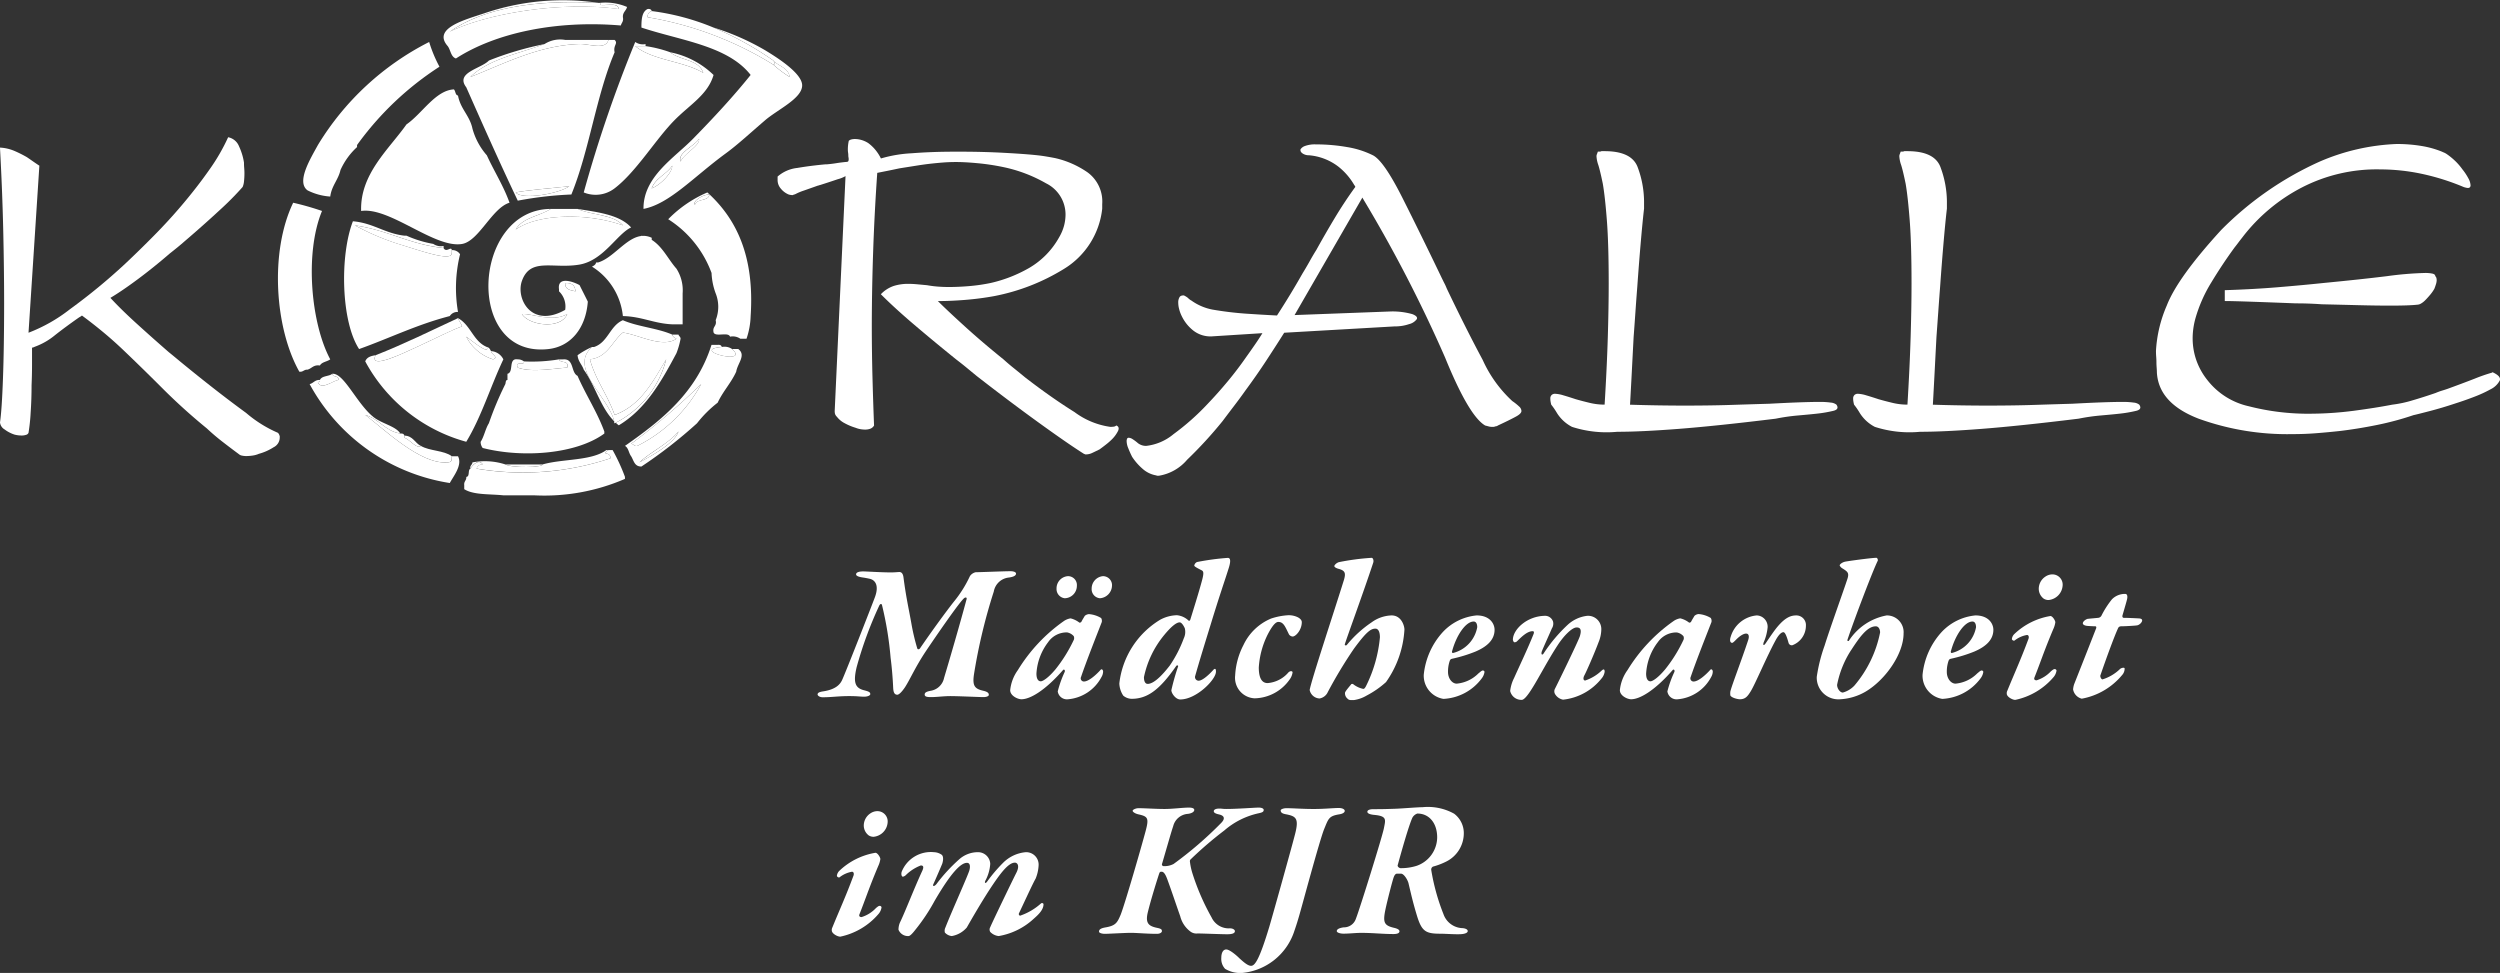 <svg xmlns="http://www.w3.org/2000/svg" xmlns:xlink="http://www.w3.org/1999/xlink" width="212.867" height="82.842" viewBox="0 0 212.867 82.842">
  <rect x="0" y="0" width="212.867" height="82.842" fill="#333333" stroke="none"/>
  <defs>
    <clipPath id="clip-path">
      <path id="Pfad_111" data-name="Pfad 111" d="M0,29.344H212.867V-53.5H0Z" transform="translate(0 53.498)" fill="#fff"/>
    </clipPath>
  </defs>
  <g id="Gruppe_87" data-name="Gruppe 87" transform="translate(0 53.498)">
    <g id="Gruppe_86" data-name="Gruppe 86" transform="translate(0 -53.498)" clip-path="url(#clip-path)">
      <g id="Gruppe_14" data-name="Gruppe 14" transform="translate(0 11.681)">
        <path id="Pfad_39" data-name="Pfad 39" d="M0,.314A3.626,3.626,0,0,1,1.234.6a10.173,10.173,0,0,1,1.041.52c.231.153.435.3.616.424s.333.231.461.308L2.428,16.078a13.61,13.61,0,0,0,3.526-2,50.409,50.409,0,0,0,4.684-3.854q1.231-1.157,2.485-2.428t2.332-2.544q1.31-1.542,2.351-3.026a16.6,16.6,0,0,0,1.62-2.794A1.256,1.256,0,0,1,20.35.2a5.133,5.133,0,0,1,.424,1.387c0,.155.006.31.019.463s.02.3.02.424a6.189,6.189,0,0,1-.039.732,1.53,1.53,0,0,1-.116.463,25.453,25.453,0,0,1-1.985,2Q17.345,6.9,15.764,8.253q-.309.272-.636.54t-.674.539q-1.389,1.2-2.736,2.2T9.4,13.109q.887.964,2.2,2.159t2.775,2.467c.257.206.506.412.751.616s.5.412.753.618Q18.616,21.2,20.948,22.9a10.626,10.626,0,0,0,2.716,1.7.509.509,0,0,1,.077.1.18.18,0,0,1,.039.1.135.135,0,0,1,.039.1v.1a.922.922,0,0,1-.52.828,4.511,4.511,0,0,1-1.253.559,2.067,2.067,0,0,1-.559.153,3.855,3.855,0,0,1-.52.039,1.633,1.633,0,0,1-.365-.039.5.5,0,0,1-.251-.115c-.489-.361-.963-.72-1.426-1.079s-.9-.732-1.31-1.118A50.517,50.517,0,0,1,13.8,20.78q-1.735-1.735-3.354-3.277Q9.6,16.7,8.73,15.982T6.976,14.613a.565.565,0,0,1-.1.077,1.3,1.3,0,0,1-.135.077q-1.157.808-2.063,1.522a5.8,5.8,0,0,1-1.716.983,1.084,1.084,0,0,1-.135.057.286.286,0,0,1-.1.019v1.485q0,.829-.039,1.714,0,1.2-.077,2.313A15.852,15.852,0,0,1,2.428,24.6a.3.3,0,0,1-.212.173,1.143,1.143,0,0,1-.365.057,2.552,2.552,0,0,1-.308-.019,2.636,2.636,0,0,1-.308-.059,2.919,2.919,0,0,1-.849-.443.784.784,0,0,1-.386-.6q.153-1,.251-3.681t.1-6.417q0-2.929-.077-6.3T0,.352Z" transform="translate(0 0.572)" fill="#fff"/>
      </g>
      <g id="Gruppe_15" data-name="Gruppe 15" transform="translate(66.214 11.834)">
        <path id="Pfad_40" data-name="Pfad 40" d="M1.72,8.219l.924-20.042a2.778,2.778,0,0,1-.674.269q-.676.232-1.522.5a.173.173,0,0,0-.077.019.165.165,0,0,1-.077.02l-1.2.424a4.632,4.632,0,0,0-.731.308.081.081,0,0,0-.059.019.074.074,0,0,1-.057.02.077.077,0,0,0-.057.019.08.08,0,0,1-.059.02,1.093,1.093,0,0,1-.192-.02.652.652,0,0,1-.194-.057,1.68,1.68,0,0,1-.616-.482,1.1,1.1,0,0,1-.269-.714v-.308a3.04,3.04,0,0,1,1.677-.732q1.136-.193,2.408-.308h.116c.282-.025.551-.057.81-.1s.513-.071.77-.1c.129,0,.206-.02.232-.059a.323.323,0,0,0,.039-.173A.651.651,0,0,0,2.9-13.4a.844.844,0,0,1-.019-.194,1.451,1.451,0,0,0-.02-.231,1.724,1.724,0,0,1-.019-.269,3.463,3.463,0,0,1,.019-.367c.012-.116.033-.237.059-.365a.483.483,0,0,1,.211-.116,1.247,1.247,0,0,1,.328-.039,2.047,2.047,0,0,1,.52.077,2.216,2.216,0,0,1,.6.269,3.45,3.45,0,0,1,.559.52,3.714,3.714,0,0,1,.52.79,11.22,11.22,0,0,1,2.62-.443q1.735-.135,3.7-.135H12.4q1.965,0,3.8.1t2.834.212c.231.026.468.059.712.1s.494.085.751.136a7.9,7.9,0,0,1,2.756,1.214A3.073,3.073,0,0,1,24.5-9.434v.386a6.865,6.865,0,0,1-3.257,5.127A17.655,17.655,0,0,1,15.325-1.61a24.81,24.81,0,0,1-2.505.328q-1.233.1-2.312.1.771.771,2.273,2.138T16.1,3.787q.423.386.906.77c.321.259.636.516.945.771q2.2,1.7,4.2,2.948a6.639,6.639,0,0,0,3.044,1.253,2.15,2.15,0,0,0,.29-.019.375.375,0,0,0,.212-.1c.2.076.256.231.153.461a2.72,2.72,0,0,1-.578.771,5.176,5.176,0,0,1-.463.4c-.18.141-.359.277-.539.406-.206.1-.406.2-.6.29a1.283,1.283,0,0,1-.52.135h-.077a.078.078,0,0,1-.057-.02.084.084,0,0,0-.059-.019q-1.35-.85-3.854-2.66t-5.28-3.969c-.282-.232-.571-.469-.867-.714s-.6-.482-.9-.712Q10.2,2.282,8.523.857T5.652-1.764A2.7,2.7,0,0,1,6.77-2.477,4.116,4.116,0,0,1,7.964-2.65c.257,0,.52.014.79.039s.547.051.83.077q.423.077.886.115t.963.039c.54,0,1.118-.025,1.734-.077a15.183,15.183,0,0,0,1.85-.269A11.849,11.849,0,0,0,18.274-4a6.887,6.887,0,0,0,2.563-2.622,3.928,3.928,0,0,0,.424-1.02,3.876,3.876,0,0,0,.116-.906,2.96,2.96,0,0,0-1.657-2.66,12.356,12.356,0,0,0-3.662-1.387,19.459,19.459,0,0,0-2.177-.327q-1.062-.1-1.83-.1c-.259,0-.508.006-.753.019s-.5.033-.751.057q-.887.079-1.734.212c-.565.091-1.093.173-1.581.251q-.539.116-1.02.212l-.867.173Q5.111-8.739,5-5.521T4.881.741q0,2.353.057,4.529t.135,4.144a.633.633,0,0,1-.308.269,1.251,1.251,0,0,1-.461.077A2.346,2.346,0,0,1,3.9,9.722a2.169,2.169,0,0,1-.4-.116,4.867,4.867,0,0,1-.924-.386,1.984,1.984,0,0,1-.657-.539.684.684,0,0,1-.153-.212.551.551,0,0,1-.039-.212Z" transform="translate(3.136 14.984)" fill="#fff"/>
      </g>
      <g id="Gruppe_16" data-name="Gruppe 16" transform="translate(95.929 12.297)">
        <path id="Pfad_41" data-name="Pfad 41" d="M7.113,1.6,1.332,11.618l8.209-.308a6.207,6.207,0,0,1,1.83.232q.483.193.367.423a1.141,1.141,0,0,1-.655.424,3.661,3.661,0,0,1-1.234.194l-9.4.539q-.655,1.041-1.5,2.332t-1.812,2.6q-.462.655-.965,1.31c-.334.438-.655.861-.963,1.273a35.724,35.724,0,0,1-3.026,3.3A4,4,0,0,1-10.23,25.3h-.116a.173.173,0,0,1-.077-.019.161.161,0,0,0-.077-.02,2.34,2.34,0,0,1-1.137-.578,4.847,4.847,0,0,1-.867-1q-.193-.386-.327-.732a1.674,1.674,0,0,1-.136-.578.552.552,0,0,1,.039-.232.157.157,0,0,1,.155-.076.667.667,0,0,1,.308.115,3.782,3.782,0,0,1,.463.347,1.147,1.147,0,0,0,.327.173,1.146,1.146,0,0,0,.367.057,4.381,4.381,0,0,0,2.332-1,20.623,20.623,0,0,0,2.91-2.581q.885-.927,1.716-1.928T-2.793,15.2q.386-.539.732-1.041c.232-.333.449-.667.657-1l-4.24.269a2.37,2.37,0,0,1-1.658-.5,3.479,3.479,0,0,1-.963-1.2,2.936,2.936,0,0,1-.231-.616,2.209,2.209,0,0,1-.077-.54.876.876,0,0,1,.1-.461.288.288,0,0,1,.251-.155.214.214,0,0,1,.192.02,1.735,1.735,0,0,1,.271.173,1.492,1.492,0,0,0,.153.135.876.876,0,0,0,.155.1,4.549,4.549,0,0,0,1.812.771,28.57,28.57,0,0,0,2.89.347l1.214.077c.424.025.881.051,1.369.076Q.407,10.771.947,9.883T1.987,8.11q.307-.5.6-1.02c.192-.347.39-.688.6-1.022q.769-1.387,1.579-2.736T6.5.712A.178.178,0,0,0,6.478.634.366.366,0,0,0,6.419.557a5.483,5.483,0,0,0-1.387-1.6,4.761,4.761,0,0,0-2.467-.945.949.949,0,0,1-.52-.135c-.141-.09-.212-.186-.212-.29v-.076a.749.749,0,0,1,.386-.29,2.428,2.428,0,0,1,.926-.135,15.244,15.244,0,0,1,2.677.231A7.656,7.656,0,0,1,8-1.988q.924.462,2.524,3.642T13.9,8.535c.077.155.147.3.212.424s.121.257.173.386q1.579,3.315,3.063,6.089a10.787,10.787,0,0,0,2.526,3.509,4.557,4.557,0,0,1,.578.461.535.535,0,0,1,.194.347c.025.155-.122.322-.444.5s-.841.437-1.561.771a.256.256,0,0,1-.115.057.57.57,0,0,1-.116.019.3.3,0,0,1-.135.039h-.135a1.023,1.023,0,0,1-.29-.039c-.09-.025-.187-.051-.29-.076q-1.387-.811-3.41-5.782A118.053,118.053,0,0,0,7.113,1.636Z" transform="translate(12.968 2.912)" fill="#fff"/>
      </g>
      <g id="Gruppe_17" data-name="Gruppe 17" transform="translate(132.005 12.874)">
        <path id="Pfad_42" data-name="Pfad 42" d="M1.638,7.632q.193-3.159.269-5.7t.077-4.548Q1.985-5.972,1.83-8t-.347-3.14q-.23-1.117-.384-1.6a2.637,2.637,0,0,1-.155-.753.466.466,0,0,1,.039-.173c.025-.063.051-.135.077-.212h.153a.342.342,0,0,0,.155-.039h.269q2.274,0,2.8,1.33a8.515,8.515,0,0,1,.557,2.91v.657q-.114.964-.269,2.736t-.308,3.93q-.079,1-.155,2.1T4.105,1.927Q4.026,3.43,3.95,4.9T3.8,7.671q1.233.039,2.371.057t2.216.02q2.234,0,4.046-.059t3.238-.1q1.426-.077,2.485-.116c.708-.025,1.291-.039,1.754-.039a6.477,6.477,0,0,1,1,.059.888.888,0,0,1,.463.173c.178.257.1.43-.232.52a11.211,11.211,0,0,1-1.465.251c-.461.051-1,.1-1.6.153a17.078,17.078,0,0,0-1.868.271q-5.013.616-8.249.867t-5.242.249A9.6,9.6,0,0,1-1.137,9.56,3.3,3.3,0,0,1-2.409,8.4c-.076-.129-.153-.251-.231-.367s-.167-.237-.269-.365c-.026-.1-.045-.194-.057-.269a1.308,1.308,0,0,1-.02-.232.4.4,0,0,1,.116-.327.413.413,0,0,1,.269-.1,2.8,2.8,0,0,1,.732.135q.462.135,1.041.327.539.156,1.175.308a5.417,5.417,0,0,0,1.291.155Z" transform="translate(2.987 13.914)" fill="#fff"/>
      </g>
      <g id="Gruppe_18" data-name="Gruppe 18" transform="translate(157.79 12.874)">
        <path id="Pfad_43" data-name="Pfad 43" d="M1.638,7.632q.193-3.159.269-5.7t.077-4.548Q1.985-5.972,1.83-8t-.347-3.14q-.23-1.117-.384-1.6a2.637,2.637,0,0,1-.155-.753.466.466,0,0,1,.039-.173c.025-.063.051-.135.077-.212h.153a.342.342,0,0,0,.155-.039h.269q2.274,0,2.8,1.33a8.552,8.552,0,0,1,.559,2.91v.657q-.116.964-.271,2.736t-.308,3.93q-.077,1-.155,2.1T4.105,1.927Q4.026,3.43,3.95,4.9T3.8,7.671q1.233.039,2.371.057t2.216.02q2.234,0,4.046-.059t3.238-.1q1.426-.077,2.485-.116c.708-.025,1.291-.039,1.754-.039a6.477,6.477,0,0,1,1,.059.888.888,0,0,1,.463.173c.178.257.1.43-.232.52a11.211,11.211,0,0,1-1.465.251c-.461.051-1,.1-1.6.153a17.078,17.078,0,0,0-1.868.271q-5.013.616-8.249.867t-5.242.249A9.6,9.6,0,0,1-1.137,9.56,3.3,3.3,0,0,1-2.409,8.4c-.076-.129-.153-.251-.231-.367s-.167-.237-.269-.365c-.026-.1-.045-.194-.057-.269a1.308,1.308,0,0,1-.02-.232.4.4,0,0,1,.116-.327.413.413,0,0,1,.269-.1,2.8,2.8,0,0,1,.732.135q.462.135,1.041.327.539.156,1.175.308a5.417,5.417,0,0,0,1.291.155Z" transform="translate(2.987 13.914)" fill="#fff"/>
      </g>
      <g id="Gruppe_19" data-name="Gruppe 19" transform="translate(183.575 12.258)">
        <path id="Pfad_44" data-name="Pfad 44" d="M10.144,6.881c.514.231.726.469.636.712a1.729,1.729,0,0,1-.79.753,10.237,10.237,0,0,1-1.33.616q-.792.309-1.638.578-1.157.386-2.2.657c-.694.18-1.155.3-1.387.347a25.129,25.129,0,0,1-3.063.828q-1.6.328-3.181.52-1.041.114-2.042.192t-2,.077a22.254,22.254,0,0,1-8-1.31q-3.412-1.31-3.565-3.932c0-.129-.008-.269-.02-.424s-.019-.308-.019-.463-.008-.308-.02-.461-.019-.321-.019-.5A11.246,11.246,0,0,1-17.569,1.2q.924-2.372,4.625-6.417A27.85,27.85,0,0,1-4.56-11.041a18.273,18.273,0,0,1,6.532-1.5,12.708,12.708,0,0,1,2.179.173,8.02,8.02,0,0,1,1.714.483c.051.025.11.051.173.076a1.292,1.292,0,0,1,.212.116,5.593,5.593,0,0,1,.714.578,4.967,4.967,0,0,1,.635.732,4.74,4.74,0,0,1,.5.753,1.367,1.367,0,0,1,.192.6.238.238,0,0,1-.057.175.241.241,0,0,1-.173.057.714.714,0,0,1-.135-.02,1.572,1.572,0,0,1-.212-.057,19.952,19.952,0,0,0-3.624-1.137,17.085,17.085,0,0,0-3.469-.367A13.908,13.908,0,0,0-6.063-8.844,15.15,15.15,0,0,0-11.131-4.6c-.1.129-.212.269-.328.424s-.225.3-.327.423Q-12.827-2.331-13.772-.77a12.266,12.266,0,0,0-1.369,3.1,6.6,6.6,0,0,0-.173.849,6.228,6.228,0,0,0-.057.847,5.659,5.659,0,0,0,.29,1.773,5.745,5.745,0,0,0,.943,1.734,6.165,6.165,0,0,0,3.546,2.255,20.348,20.348,0,0,0,4.817.636h.232a29.559,29.559,0,0,0,3.893-.251q1.888-.251,3.275-.52a9.913,9.913,0,0,0,1.716-.365Q4.323,9,5.326,8.654a5.024,5.024,0,0,1,.52-.192c.166-.051.327-.1.482-.155Q7.6,7.845,8.64,7.44a14.633,14.633,0,0,1,1.5-.52ZM-12.635.791V-.095q2.427-.077,4.529-.251t3.912-.365Q-1-1.02,1.182-1.29A29.1,29.1,0,0,1,4.4-1.56a2.953,2.953,0,0,1,.657.057c.153.039.231.11.231.212a.342.342,0,0,1,.1.173.948.948,0,0,1,.02.173A1.205,1.205,0,0,1,5.345-.6c-.039.13-.084.257-.135.386a3.4,3.4,0,0,1-.365.52C4.7.476,4.567.625,4.439.754a1.66,1.66,0,0,1-.365.288.67.67,0,0,1-.328.1c-.231.026-.547.046-.943.059s-.855.019-1.369.019q-1.2,0-2.718-.039t-3.1-.076c-.359-.026-.726-.045-1.1-.059s-.739-.019-1.1-.019Q-8.665.946-10.323.888T-12.635.829Z" transform="translate(18.493 12.545)" fill="#fff"/>
      </g>
      <g id="Gruppe_20" data-name="Gruppe 20" transform="translate(43.912 15.859)">
        <path id="Pfad_45" data-name="Pfad 45" d="M1.616,0C.724.644-2.432,1.186-2.946.526-2,.336.1.166,1.616,0" transform="translate(2.946)" fill="#fff"/>
      </g>
      <g id="Gruppe_21" data-name="Gruppe 21" transform="translate(25.136 17.64)">
        <path id="Pfad_46" data-name="Pfad 46" d="M.559.239A9.5,9.5,0,0,1-1.02-.288C-.693-.6.615-.411.559.239" transform="translate(1.02 0.436)" fill="#fff"/>
      </g>
      <g id="Gruppe_22" data-name="Gruppe 22" transform="translate(54.243 20.069)">
        <path id="Pfad_47" data-name="Pfad 47" d="M.132,0C.3.189.779.056.658.526.381.542-.011.443-.043.7-.582.53.158.234.132,0" transform="translate(0.24)" fill="#fff"/>
      </g>
      <g id="Gruppe_23" data-name="Gruppe 23" transform="translate(51.282 20.948)">
        <path id="Pfad_48" data-name="Pfad 48" d="M.808,0C1.3.42-.58,1.387-1.473,1.579A25.906,25.906,0,0,1,.808,0" transform="translate(1.473)" fill="#fff"/>
      </g>
      <g id="Gruppe_24" data-name="Gruppe 24" transform="translate(48.122 24.1)">
        <path id="Pfad_49" data-name="Pfad 49" d="M0,0C.572-.043.844.211.877.7.449.606-.026.555,0,0" transform="translate(0.001 0.003)" fill="#fff"/>
      </g>
      <g id="Gruppe_25" data-name="Gruppe 25" transform="translate(44.438 26.735)">
        <path id="Pfad_50" data-name="Pfad 50" d="M1.367,0c-.53,1.336-3.239.993-3.86,0,.9-.056,2.606.739,3.86,0" transform="translate(2.493 0.002)" fill="#fff"/>
      </g>
      <g id="Gruppe_26" data-name="Gruppe 26" transform="translate(53.738 32.704)">
        <path id="Pfad_51" data-name="Pfad 51" d="M2.113,0a12.551,12.551,0,0,1-5.44,5.263c-.283.05-.3-.166-.526-.175A59.692,59.692,0,0,0,2.113,0" transform="translate(3.853)" fill="#fff"/>
      </g>
      <g id="Gruppe_27" data-name="Gruppe 27" transform="translate(43.034 39.547)">
        <path id="Pfad_52" data-name="Pfad 52" d="M0,0H3.159C3.182.266.553.311,0,0" fill="#fff"/>
      </g>
      <g id="Gruppe_28" data-name="Gruppe 28" transform="translate(37.772 -0.001)">
        <path id="Pfad_53" data-name="Pfad 53" d="M.124,1.391C-1.21-.134,1.587-.847,3.283-1.417a20.769,20.769,0,0,1,9.65-.878C7.637-2.561,3.267-1.9.3.163c3.17-1.55,9.477-2.615,14.389-1.931-.06-.582-1.011-.276-1.579-.35v-.177a4.691,4.691,0,0,1,2.283.352c-.076.334-.378.44-.352.878.074.367-.121.465-.175.7C9.378-.827,4.215.254.825,2.444.382,2.3.378,1.721.124,1.391" transform="translate(0.225 2.536)" fill="#fff"/>
      </g>
      <g id="Gruppe_29" data-name="Gruppe 29" transform="translate(54.616 0.761)">
        <path id="Pfad_54" data-name="Pfad 54" d="M3.978,1.556A27.233,27.233,0,0,0-1.11-1.251,21.089,21.089,0,0,1,3.276.678c.884.539,3.147,1.928,3.157,2.984.014,1.12-2.086,2.061-3.157,2.982C1.943,7.79.934,8.727-.057,9.452c-2.755,2.015-4.8,4.309-7.019,4.738-.036-2.719,2.586-4.311,4.212-5.966C-1.138,6.465.565,4.63,2.047,2.784.1.289-3.916-.141-7.252-1.251c-.006-.708.05-1.353.526-1.579.2-.028.311.039.35.175a.483.483,0,0,0-.35.526,29.536,29.536,0,0,1,10.7,4.035,9.389,9.389,0,0,0,1.4,1.053c-.129-.807-.957-.915-1.4-1.4m-7.9,8.6c.339-.717,1.675-1.36,1.579-1.929-.423.635-1.855,1.183-1.579,1.929m-2.457,2.283c.807-.308,1.775-1.381,1.754-1.931-.488.74-1.422,1.034-1.754,1.931" transform="translate(7.252 2.837)" fill="#fff"/>
      </g>
      <g id="Gruppe_30" data-name="Gruppe 30" transform="translate(41.587 17.789)">
        <path id="Pfad_55" data-name="Pfad 55" d="M2.688,0C4.452.283,6.282.5,7.25,1.579c-1.189.539-2.343,2.8-4.387,3.159-2.273.393-4.19-.64-4.913,1.4-.533,1.507.821,4.077,3.685,2.456a1.785,1.785,0,0,0-.526-1.578V6.843c-.166-1.2,1.352-.592,1.754-.35.231.471.472.932.7,1.4-.177,2.3-1.471,3.82-3.334,4.037C-6.947,12.764-6.323.042.407,0c-.96.619-2.416.743-2.982,1.754C-.641.382,3.6.336,6.548,1.4,5.737.46,3.9.547,2.688,0M-2.05,8.949c.621.993,3.332,1.338,3.86,0-1.254.739-2.959-.056-3.86,0M2.513,7.019c-.033-.494-.305-.748-.878-.7-.025.553.451.6.878.7" transform="translate(4.901)" fill="#fff"/>
      </g>
      <g id="Gruppe_31" data-name="Gruppe 31" transform="translate(55.142 0.943)">
        <path id="Pfad_56" data-name="Pfad 56" d="M3.791,1.616A29.536,29.536,0,0,0-6.912-2.42a.483.483,0,0,1,.35-.526A20.4,20.4,0,0,1-1.3-1.542,27.145,27.145,0,0,1,3.791,1.266c.108.156.212.313,0,.35" transform="translate(6.912 2.946)" fill="#fff"/>
      </g>
      <g id="Gruppe_32" data-name="Gruppe 32" transform="translate(65.846 5.155)">
        <path id="Pfad_57" data-name="Pfad 57" d="M0,.124C.212.087.108-.07,0-.226c.448.488,1.276.6,1.4,1.4A9.5,9.5,0,0,1,0,.124" transform="translate(0 0.226)" fill="#fff"/>
      </g>
      <g id="Gruppe_33" data-name="Gruppe 33" transform="translate(39.461 3.4)">
        <path id="Pfad_58" data-name="Pfad 58" d="M.768.621a26.983,26.983,0,0,1,4.738-1.4C3.286.039.719.513-.811,2.024,1.9.964,5.011-.682,8.489-.783c.827-.023,2.211.545,2.456-.35h.526c.328.311-.141.446,0,1.053C9.9,3.615,9.316,8.291,7.788,12.028a30.865,30.865,0,0,0-4.563.526C1.715,9.384.274,6.145-1.161,2.9-2.127,1.637.092,1.323.768.621m2.281,11.23c.516.66,3.672.118,4.562-.526-1.514.166-3.614.338-4.562.526" transform="translate(1.401 1.133)" fill="#fff"/>
      </g>
      <g id="Gruppe_34" data-name="Gruppe 34" transform="translate(25.82 3.575)">
        <path id="Pfad_59" data-name="Pfad 59" d="M1.125,3.854C.936,4.718.368,5.2.249,6.135a5.015,5.015,0,0,1-1.931-.526c-.976-.708.217-2.651.878-3.86A23.508,23.508,0,0,1,8.671-7.026,11.554,11.554,0,0,0,9.548-4.92,26.053,26.053,0,0,0,2.53,1.748v.175a5.933,5.933,0,0,0-1.4,1.931" transform="translate(2.051 7.026)" fill="#fff"/>
      </g>
      <g id="Gruppe_35" data-name="Gruppe 35" transform="translate(49.702 3.575)">
        <path id="Pfad_60" data-name="Pfad 60" d="M1.865.125H.987c1.471,1.22,4.119,1.262,5.791,2.281C6.411,1.252,4.8,1.346,3.971.651A7.308,7.308,0,0,1,7.655,2.582c-.485,1.679-2.03,2.533-3.334,3.86-1.6,1.624-3.255,4.392-5.088,5.79a2.653,2.653,0,0,1-2.632.352A112.576,112.576,0,0,1,.987-.227a1.139,1.139,0,0,0,.878.177Z" transform="translate(3.4 0.227)" fill="#fff"/>
      </g>
      <g id="Gruppe_36" data-name="Gruppe 36" transform="translate(54.09 3.926)">
        <path id="Pfad_61" data-name="Pfad 61" d="M1.056.186c.827.7,2.44.6,2.807,1.754C2.193.922-.456.88-1.926-.34h.876A10.579,10.579,0,0,1,1.056.186" transform="translate(1.926 0.34)" fill="#fff"/>
      </g>
      <g id="Gruppe_37" data-name="Gruppe 37" transform="translate(53.212 29.363)">
        <path id="Pfad_62" data-name="Pfad 62" d="M.186,3.359C-.019,3.1-.032,2.642-.34,2.481c3.134-2.188,6.095-4.55,7.369-8.6h.526c.2-.029.313.039.352.175-2.842.259,2.454,1.606.878.177h.526c.694.523-.065,1.212-.177,1.929C8.694-2.872,8-2.159,7.556-1.2A9.9,9.9,0,0,0,5.8.551,39.523,39.523,0,0,1,1.064,4.237c-.6.012-.653-.516-.878-.878m0-1.053c.225.009.243.225.526.175a12.534,12.534,0,0,0,5.44-5.263A59.286,59.286,0,0,1,.186,2.306m.7,1.579C2.107,3.232,3.9,2.219,4.222,1.253c-.909,1.079-2.3,1.68-3.334,2.632" transform="translate(0.34 6.123)" fill="#fff"/>
      </g>
      <g id="Gruppe_38" data-name="Gruppe 38" transform="translate(30.748 7.611)">
        <path id="Pfad_63" data-name="Pfad 63" d="M2.922.186c.206,1.14.994,1.7,1.228,2.807A5.749,5.749,0,0,0,5.378,5.275C6,6.641,6.784,7.847,7.309,9.31c-1.483.44-2.608,3.26-4.035,3.51-2.327.409-6.158-3.17-8.6-2.807-.1-3.153,2.358-5.242,3.86-7.371C-.139,1.733,1-.258,2.571-.34c.152.141.105.48.352.526" transform="translate(5.328 0.34)" fill="#fff"/>
      </g>
      <g id="Gruppe_39" data-name="Gruppe 39" transform="translate(57.914 11.823)">
        <path id="Pfad_64" data-name="Pfad 64" d="M.572,0c.1.57-1.24,1.212-1.579,1.929C-1.283,1.182.149.633.572,0" transform="translate(1.043)" fill="#fff"/>
      </g>
      <g id="Gruppe_40" data-name="Gruppe 40" transform="translate(55.493 14.104)">
        <path id="Pfad_65" data-name="Pfad 65" d="M.621,0C.64.55-.326,1.623-1.133,1.931-.8,1.034.134.74.621,0" transform="translate(1.133)" fill="#fff"/>
      </g>
      <g id="Gruppe_41" data-name="Gruppe 41" transform="translate(56.896 16.385)">
        <path id="Pfad_66" data-name="Pfad 66" d="M1.305,2.424A9.147,9.147,0,0,0-2.38-2.138,10.327,10.327,0,0,1,.954-4.419C3.444-2.172,4.979,1.032,4.639,6.109a6.491,6.491,0,0,1-.352,1.929H3.761a1.14,1.14,0,0,0-.876-.175c-.152-.434-1.222.051-1.4-.352-.127-.536.3-.516.177-1.053a3.088,3.088,0,0,0,0-2.281,5.641,5.641,0,0,1-.352-1.754M-.1-3.368c.146-.556,1.143-.26,1.23-.876-.6-.009-1.482.613-1.23.876" transform="translate(2.38 4.419)" fill="#fff"/>
      </g>
      <g id="Gruppe_42" data-name="Gruppe 42" transform="translate(59.134 16.56)">
        <path id="Pfad_67" data-name="Pfad 67" d="M.451,0C.366.616-.633.321-.777.878-1.03.613-.153-.009.451,0" transform="translate(0.822 0)" fill="#fff"/>
      </g>
      <g id="Gruppe_43" data-name="Gruppe 43" transform="translate(23.665 17.262)">
        <path id="Pfad_68" data-name="Pfad 68" d="M.894,5.035c-.314-.022-.37.214-.7.175-2.087-3.7-2.54-10.2-.526-14.389a24.181,24.181,0,0,1,2.456.7c-1.5,3.627-.932,9.6.7,12.634-.263.206-.719.218-.878.526-.553-.084-.686.251-1.053.352" transform="translate(1.63 9.179)" fill="#fff"/>
      </g>
      <g id="Gruppe_44" data-name="Gruppe 44" transform="translate(25.136 17.641)">
        <path id="Pfad_69" data-name="Pfad 69" d="M0,.052A9.448,9.448,0,0,0,1.579.579C1.635-.071.327-.262,0,.052" transform="translate(0 0.096)" fill="#fff"/>
      </g>
      <g id="Gruppe_45" data-name="Gruppe 45" transform="translate(43.912 17.789)">
        <path id="Pfad_70" data-name="Pfad 70" d="M1.056,0H3.337C4.545.547,6.388.46,7.2,1.4,4.248.336.008.382-1.926,1.754-1.359.743.1.619,1.056,0" transform="translate(1.926)" fill="#fff"/>
      </g>
      <g id="Gruppe_46" data-name="Gruppe 46" transform="translate(40.928 30.588)">
        <path id="Pfad_71" data-name="Pfad 71" d="M.808.439c.57-.132.039-1.364.878-1.228a.831.831,0,0,1,.526.175c.068.421-.8-.1-.526.526C2.818.34,4.7,0,5.9-.088c.184-.652-.592-.344-.7-.7h.352C6.5-.864,6.192.319,6.775.614c.709,1.632,1.649,3.03,2.281,4.738v.175C6.719,7.252,2.186,7.641-1.3,6.757a.824.824,0,0,1-.175-.526c.3-.465.406-1.115.7-1.579a27.706,27.706,0,0,1,1.4-3.334C.672,1.18.638.97.808.965Z" transform="translate(1.473 0.8)" fill="#fff"/>
      </g>
      <g id="Gruppe_47" data-name="Gruppe 47" transform="translate(29.298 18.841)">
        <path id="Pfad_72" data-name="Pfad 72" d="M.453,3.854C-1.08,1.514-1.206-4.088-.074-7.026,1.654-6.882,2.637-5.993,4.313-5.8h.175a9.551,9.551,0,0,0,2.281.7,1.153,1.153,0,0,0,.878.175v.175C4.79-5.047,2.865-6.281.1-6.676A21.2,21.2,0,0,0,3.786-5.1C5.166-4.682,7.252-3.946,8-4.042c.356-.048.347-.153.35-.528a.777.777,0,0,1,.7.352A12.031,12.031,0,0,0,8.875.695a.771.771,0,0,0-.7.35c-2.79.72-5.135,1.886-7.721,2.809" transform="translate(0.825 7.026)" fill="#fff"/>
      </g>
      <g id="Gruppe_48" data-name="Gruppe 48" transform="translate(50.404 20.082)">
        <path id="Pfad_73" data-name="Pfad 73" d="M.186.8C1.768.325,3.023-2.111,4.748-1.3v.175C5.681-.537,6.141.523,6.854,1.33a3.42,3.42,0,0,1,.526,2.106V6.069H6.5C4.93,6,3.9,5.4,2.292,5.366A5.624,5.624,0,0,0-.34,1.155C-.184,1.076-.026,1,.012.8Z" transform="translate(0.34 1.465)" fill="#fff"/>
      </g>
      <g id="Gruppe_49" data-name="Gruppe 49" transform="translate(54.244 20.069)">
        <path id="Pfad_74" data-name="Pfad 74" d="M.07.249C.1-.011.494.088.771.074.892-.4.409-.265.245-.454c.026.235-.712.53-.175.7" transform="translate(0.127 0.454)" fill="#fff"/>
      </g>
      <g id="Gruppe_50" data-name="Gruppe 50" transform="translate(51.281 20.947)">
        <path id="Pfad_75" data-name="Pfad 75" d="M0,.559C.893.369,2.775-.6,2.281-1.02A26.481,26.481,0,0,0,0,.559" transform="translate(0 1.02)" fill="#fff"/>
      </g>
      <g id="Gruppe_51" data-name="Gruppe 51" transform="translate(31.101 27.088)">
        <path id="Pfad_76" data-name="Pfad 76" d="M.311,1.119C-.282,2.393,2.686.938,3.82.417,5.433-.324,6.874-1.068,7.68-1.337c-.091-.26-.26-.443-.35-.7C8.4-1.469,8.628-.063,9.786.417c.265.742-1.352-.593-1.754-.878A3.866,3.866,0,0,0,10.313,1.47c.537-.173-.2-.468-.175-.7a1.241,1.241,0,0,1,1.053.7C10.1,3.775,9.317,6.382,8.032,8.488a13.967,13.967,0,0,1-8.6-6.843c.122-.347.469-.468.878-.526" transform="translate(0.567 2.04)" fill="#fff"/>
      </g>
      <g id="Gruppe_52" data-name="Gruppe 52" transform="translate(49.772 27.265)">
        <path id="Pfad_77" data-name="Pfad 77" d="M2.648.435c.037.2.2.273.352.35C1.81,1.61-.226.435-1.564.26c-.935.759-1.285,2.106-2.807,2.281.494,1.787,1.518,3.044,2.106,4.737C-.042,6.46.985,4.446,2.121,2.541a8.381,8.381,0,0,1-4.387,5.44c-.382-2.193-3.992-4.638-1.929-6.493h.175C-2.831,1.1-2.671-.322-1.564-.793-.305-.239,1.389-.119,2.648.435" transform="translate(4.827 0.793)" fill="#fff"/>
      </g>
      <g id="Gruppe_53" data-name="Gruppe 53" transform="translate(49.175 28.318)">
        <path id="Pfad_78" data-name="Pfad 78" d="M2.859.062h.526c.033.142.177.175.175.35a6.632,6.632,0,0,1-.35,1.23C1.93,4.046.6,6.4-1.7,7.783c-1.466-1.109-1.9-3.244-2.984-4.737-.146-.44-.48-.689-.526-1.23a6.605,6.605,0,0,1,1.23-.7c-2.063,1.855,1.547,4.3,1.929,6.493a8.381,8.381,0,0,0,4.387-5.44C1.2,4.073.17,6.087-2.054,6.9c-.588-1.693-1.612-2.95-2.106-4.737C-2.638,1.993-2.288.646-1.353-.113c1.338.175,3.374,1.35,4.563.525C3.054.335,2.9.259,2.859.062" transform="translate(5.213 0.113)" fill="#fff"/>
      </g>
      <g id="Gruppe_54" data-name="Gruppe 54" transform="translate(39.7 28.668)">
        <path id="Pfad_79" data-name="Pfad 79" d="M.746.435c-.026.234.714.53.175.7A3.866,3.866,0,0,1-1.36-.793C-.957-.51.659.825.394.085c.2.036.274.194.352.35" transform="translate(1.36 0.793)" fill="#fff"/>
      </g>
      <g id="Gruppe_55" data-name="Gruppe 55" transform="translate(26.364 31.824)">
        <path id="Pfad_80" data-name="Pfad 80" d="M.311.187C.344.338.243.353.136.362.4,1.1,1.361.268,1.89.187c.054-.4-.508-.2-.526-.526.98-.1,2.092,2.56,3.509,3.685.717.57,1.9.774,2.281,1.4C5.85,4.533,5.362,3.5,4.171,3.17,5.728,4.32,8.854,7.407,11.191,7.207c.364-.033.341-.166.35-.526h.526c.393.759-.375,1.675-.7,2.281A16.472,16.472,0,0,1-.567.539C-.233.463-.126.161.311.187" transform="translate(0.567 0.342)" fill="#fff"/>
      </g>
      <g id="Gruppe_56" data-name="Gruppe 56" transform="translate(34.436 37.091)">
        <path id="Pfad_81" data-name="Pfad 81" d="M0,0C.74.02.887.633,1.4.878,1.084,1.185.44.33,0,.175Z" fill="#fff"/>
      </g>
      <g id="Gruppe_57" data-name="Gruppe 57" transform="translate(54.44 36.74)">
        <path id="Pfad_82" data-name="Pfad 82" d="M1.181,0C.857.966-.934,1.979-2.153,2.632-1.117,1.68.272,1.079,1.181,0" transform="translate(2.153)" fill="#fff"/>
      </g>
      <g id="Gruppe_58" data-name="Gruppe 58" transform="translate(40.044 38.319)">
        <path id="Pfad_83" data-name="Pfad 83" d="M2.178.435C3.906-.059,6.336.147,7.618-.793h.175c-.714.485.177.063.177.7A23.489,23.489,0,0,1-3.437.786.481.481,0,0,1-2.91.435c-.344-.554-.924.113-1.053.352C-4.013.5-3.8.485-3.788.26A5.631,5.631,0,0,1-.981.435C-.428.746,2.2.7,2.178.435" transform="translate(3.971 0.793)" fill="#fff"/>
      </g>
      <g id="Gruppe_59" data-name="Gruppe 59" transform="translate(38.297 0.185)">
        <path id="Pfad_84" data-name="Pfad 84" d="M4.537.02V.2c.568.076,1.518-.231,1.579.352C1.2-.139-5.1.926-8.272,2.476-5.305.413-.935-.248,4.362.02Z" transform="translate(8.272 0.037)" fill="#fff"/>
      </g>
      <g id="Gruppe_60" data-name="Gruppe 60" transform="translate(40.052 3.379)">
        <path id="Pfad_85" data-name="Pfad 85" d="M4.164.007C3.92.9,2.535.334,1.708.357c-3.478.1-6.587,1.747-9.3,2.807C-6.064,1.653-3.495,1.18-1.276.357A2.467,2.467,0,0,1,.479.007H4.164Z" transform="translate(7.592 0.013)" fill="#fff"/>
      </g>
      <g id="Gruppe_61" data-name="Gruppe 61" transform="translate(30.224 19.191)">
        <path id="Pfad_86" data-name="Pfad 86" d="M2.673.684c.234.43.653-.192.7.175,0,.375.006.48-.35.528C2.278,1.483.192.747-1.188.334A21.2,21.2,0,0,1-4.873-1.247C-2.109-.852-.184.384,2.673.684" transform="translate(4.873 1.247)" fill="#fff"/>
      </g>
      <g id="Gruppe_62" data-name="Gruppe 62" transform="translate(60.605 29.528)">
        <path id="Pfad_87" data-name="Pfad 87" d="M.3.006A1.146,1.146,0,0,1,1.18.181C2.757,1.612-2.539.263.3.006" transform="translate(0.551 0.011)" fill="#fff"/>
      </g>
      <g id="Gruppe_63" data-name="Gruppe 63" transform="translate(31.102 35.336)">
        <path id="Pfad_88" data-name="Pfad 88" d="M1.056.559c.2-.028.313.039.352.175V.911c.44.153,1.084,1.01,1.4.7.731.44,1.965.375,2.632.878-.009.361.014.494-.352.526C2.757,3.217-.37.131-1.926-1.02-.735-.689-.247.343,1.056.559" transform="translate(1.926 1.02)" fill="#fff"/>
      </g>
      <g id="Gruppe_64" data-name="Gruppe 64" transform="translate(39.52 38.32)">
        <path id="Pfad_89" data-name="Pfad 89" d="M4.85.87a17.263,17.263,0,0,1-7.721,1.4H-5.5c-1.164-.122-2.555-.02-3.334-.526V1.4c-.039-.331.2-.387.177-.7.324-.026.107-.595.35-.7.129-.237.711-.9,1.053-.35a.48.48,0,0,0-.526.35A23.487,23.487,0,0,0,3.622-.885c0-.64-.889-.217-.175-.7H3.8A16.018,16.018,0,0,1,4.85.695Z" transform="translate(8.842 1.586)" fill="#fff"/>
      </g>
      <g id="Gruppe_65" data-name="Gruppe 65" transform="translate(31.902 27.088)">
        <path id="Pfad_90" data-name="Pfad 90" d="M.027,1.119C2.462.16,4.732-.962,7.047-2.04c.09.26.259.443.35.7C6.59-1.068,5.15-.324,3.536.417c-1.134.52-4.1,1.976-3.509.7" transform="translate(0.05 2.04)" fill="#fff"/>
      </g>
      <g id="Gruppe_66" data-name="Gruppe 66" transform="translate(27.067 31.827)">
        <path id="Pfad_91" data-name="Pfad 91" d="M.062.186C.211-.191.832-.1,1.115-.34c.019.331.581.122.526.526C1.112.267.15,1.1-.113.361-.006.352.095.337.062.186" transform="translate(0.113 0.34)" fill="#fff"/>
      </g>
      <g id="Gruppe_67" data-name="Gruppe 67" transform="translate(44.034 30.598)">
        <path id="Pfad_92" data-name="Pfad 92" d="M.205.062A13.886,13.886,0,0,0,3.188-.113c.111.358.887.05.7.7-1.2.09-3.078.427-4.212,0C-.594-.034.275.483.205.062" transform="translate(0.374 0.113)" fill="#fff"/>
      </g>
      <g id="Gruppe_68" data-name="Gruppe 68" transform="translate(69.616 48.637)">
        <path id="Pfad_93" data-name="Pfad 93" d="M1.381.006c.252,0,1.528.085,2.369.085.3,0,.6-.034.688-.034.152,0,.3.084.353.42.235,1.815.454,2.688.689,4.031a18.415,18.415,0,0,0,.488,2.05c.05.135.184.068.235,0C7.059,5.3,8.335,3.534,9.091,2.577A10.2,10.2,0,0,0,10.452.41a.794.794,0,0,1,.5-.336c.386,0,2.4-.085,2.939-.085.336,0,.488.1.488.2,0,.186-.235.286-.605.338A1.452,1.452,0,0,0,12.485,1.72,47.374,47.374,0,0,0,10.8,8.758c-.152,1.008.067,1.243.79,1.411.437.1.471.235.471.353,0,.1-.186.186-.454.186-.37,0-2.1-.085-2.823-.085-.587,0-1.126.085-1.646.085-.285,0-.537-.017-.537-.218,0-.169.15-.252.52-.321A1.392,1.392,0,0,0,8.251,9.077c.4-1.327,1.361-4.619,1.916-6.7.05-.186-.118-.2-.269-.034-.5.5-2.519,3.444-3.226,4.5-.89,1.344-1.293,2.318-1.747,3.024-.319.471-.537.638-.655.638-.269,0-.336-.251-.353-.6C3.883,9.111,3.8,8.12,3.7,7.365A29.158,29.158,0,0,0,2.96,2.846c-.034-.068-.118-.118-.218.05A33.284,33.284,0,0,0,.809,8.154C.49,9.5.692,9.952,1.481,10.136c.387.1.488.167.488.319,0,.118-.235.218-.522.218-.352,0-.554-.051-1.276-.051-.924,0-1.479.1-2.252.1-.285,0-.437-.152-.437-.235,0-.152.152-.218.488-.269C-.955,10.051-.6,9.615-.434,9.263c.319-.689,2.487-6.233,2.789-7.04C2.742,1.2,2.389.728,1.9.629,1.666.577,1.464.543,1.246.511.944.46.76.376.76.258c0-.2.319-.252.621-.252" transform="translate(2.517 0.011)" fill="#fff"/>
      </g>
      <g id="Gruppe_69" data-name="Gruppe 69" transform="translate(86.014 49.058)">
        <path id="Pfad_94" data-name="Pfad 94" d="M2.083,1.4c.034.034.167-.017.184-.067.1-.2.186-.321.286-.5a.618.618,0,0,1,.353-.15,2.366,2.366,0,0,1,1.041.334A.471.471,0,0,1,4,1.364c-.454,1.177-1.278,3.243-1.764,4.67a.269.269,0,0,0,.251.387c.37,0,.976-.5,1.428-1.008.085-.084.2.017.2.167a.957.957,0,0,1-.135.454,3.565,3.565,0,0,1-2.855,1.9.79.79,0,0,1-.873-.672A9.517,9.517,0,0,1,.839,5.615C.907,5.463.79,5.345.7,5.447-.858,7.227-2.117,7.933-2.84,7.933c-.319,0-.957-.3-.957-.773a3.533,3.533,0,0,1,.655-1.713A14.05,14.05,0,0,1,.79,1.263a1.41,1.41,0,0,1,.554-.218,1.985,1.985,0,0,1,.739.353M-.571,3.078a4.856,4.856,0,0,0-.991,2.671c0,.5.184.655.37.655.167,0,.621-.269,1.242-1.008a12.46,12.46,0,0,0,1.545-2.47.4.4,0,0,0,.017-.37.988.988,0,0,0-.571-.317,1.922,1.922,0,0,0-1.612.839M1.881-1.727A1.058,1.058,0,0,1,.856-.668.787.787,0,0,1,.15-1.491a1.04,1.04,0,0,1,.976-1.058.756.756,0,0,1,.756.822m2.99,0A1.105,1.105,0,0,1,3.846-.668a.775.775,0,0,1-.706-.824A1.062,1.062,0,0,1,4.1-2.549a.77.77,0,0,1,.773.822" transform="translate(3.797 2.549)" fill="#fff"/>
      </g>
      <g id="Gruppe_70" data-name="Gruppe 70" transform="translate(95.303 47.495)">
        <path id="Pfad_95" data-name="Pfad 95" d="M1.232,1.869A3.154,3.154,0,0,1,2.66,1.482a1.666,1.666,0,0,1,1.008.471c.067.034.118-.051.135-.1.133-.437.756-2.4,1.025-3.444.133-.537.1-.672-.068-.756-.471-.235-.621-.336-.621-.4a.411.411,0,0,1,.235-.3,21.419,21.419,0,0,1,2.62-.353c.218,0,.285.235.067.907C6.726-1.423,6.3-.231,5.532,2.288c-.52,1.68-1.008,3.275-1.31,4.351a.31.31,0,0,0,.285.42c.321,0,.858-.488,1.211-.873.084-.1.133-.135.184-.135s.084.051.084.235c0,.689-1.68,2.369-3.04,2.369-.387,0-.757-.522-.757-.79A19.5,19.5,0,0,1,2.76,5.85c.034-.084-.084-.152-.167-.034C1.181,7.849.14,8.6-1.2,8.6a1.156,1.156,0,0,1-.706-.269,2,2,0,0,1-.336-1.041A7.3,7.3,0,0,1,1.232,1.869M.173,7.329c.5,0,1.194-.672,1.881-1.562A10.541,10.541,0,0,0,3.248,3.448a1.263,1.263,0,0,0,.084-.858c-.067-.15-.251-.5-.437-.5-.269,0-.706.336-1.327,1.092A8.27,8.27,0,0,0-.146,6.757c0,.37.118.571.319.571" transform="translate(2.246 3.407)" fill="#fff"/>
      </g>
      <g id="Gruppe_71" data-name="Gruppe 71" transform="translate(105.166 52.385)">
        <path id="Pfad_96" data-name="Pfad 96" d="M1.886.059c.135.067.353.218.353.42,0,.672-.52,1.226-.773,1.226a.4.4,0,0,1-.319-.184C.829.883.694.462.24.462c-.184,0-.454.2-.907,1.075a7.243,7.243,0,0,0-.756,2.806c0,1.177.454,1.327.756,1.327A2.613,2.613,0,0,0,1.1,4.762c.152-.15.353-.133.353,0a1.3,1.3,0,0,1-.252.605,3.729,3.729,0,0,1-2.973,1.6,1.749,1.749,0,0,1-1.663-1.95,6.268,6.268,0,0,1,.706-2.586A4.528,4.528,0,0,1-.382.177,5.575,5.575,0,0,1,1.081-.108a1.748,1.748,0,0,1,.805.167" transform="translate(3.439 0.108)" fill="#fff"/>
      </g>
      <g id="Gruppe_72" data-name="Gruppe 72" transform="translate(111.515 47.496)">
        <path id="Pfad_97" data-name="Pfad 97" d="M2.3,3.749A7.9,7.9,0,0,1,.657,4.891a2.958,2.958,0,0,1-1.076.386c-.251,0-.42.034-.554-.116a.586.586,0,0,1-.218-.5c0-.118.438-.605.522-.723.033-.05.15-.033.15-.033a2.062,2.062,0,0,0,.873.42c.1,0,.135-.05.235-.218A11.67,11.67,0,0,0,1.782-.064c0-.421-.118-.74-.386-.74C1.009-.8.64-.552-.434.91A38.61,38.61,0,0,0-2.652,4.589a.949.949,0,0,1-.706.554A.9.9,0,0,1-4.2,4.421c.152-.873,2.1-6.736,2.924-9.39.152-.537.118-.773-.454-.924-.252-.067-.37-.167-.37-.235,0-.084.169-.268.387-.336a20.4,20.4,0,0,1,2.789-.369c.118,0,.2.235.133.42C.388-3.912-1.14.238-1.207.54c-.034.1.133.1.167.051A9.724,9.724,0,0,1,1.077-1.341a3.028,3.028,0,0,1,1.7-.588c.839,0,1.092.89,1.092,1.209A8.571,8.571,0,0,1,2.3,3.749" transform="translate(4.199 6.834)" fill="#fff"/>
      </g>
      <g id="Gruppe_73" data-name="Gruppe 73" transform="translate(121.228 52.401)">
        <path id="Pfad_98" data-name="Pfad 98" d="M2.136.434c0,.924-.756,1.479-1.612,1.847A12.231,12.231,0,0,1-1.492,2.9c-.135.033-.169.1-.218.268a2.83,2.83,0,0,0-.118.858c0,.554.352.991.739.991A2.982,2.982,0,0,0,.758,4.148c.118-.085.269-.252.387-.252a.144.144,0,0,1,.135.118,1.167,1.167,0,0,1-.235.554,4.321,4.321,0,0,1-3.26,1.747,2,2,0,0,1-1.679-2.05A6.319,6.319,0,0,1-2.248.6,4.52,4.52,0,0,1,.608-.792c1.126,0,1.528.706,1.528,1.226m-3.613,1.8c-.033.1,0,.2.1.167A2.78,2.78,0,0,0,.659.216c0-.37-.152-.488-.3-.488-.689,0-1.477,1.194-1.832,2.5" transform="translate(3.894 0.792)" fill="#fff"/>
      </g>
      <g id="Gruppe_74" data-name="Gruppe 74" transform="translate(128.586 52.434)">
        <path id="Pfad_99" data-name="Pfad 99" d="M2.749.4a2.968,2.968,0,0,1-.235,1.126c-.37.991-1.058,2.553-1.209,2.821-.152.3-.05.437.068.437a3.76,3.76,0,0,0,1.36-.805c.252-.252.3-.118.3.067a1.146,1.146,0,0,1-.286.588A4.827,4.827,0,0,1-.51,6.413a1,1,0,0,1-.655-.437A.466.466,0,0,1-1.2,5.489C-1.048,5.2.733,1.559.919,1.02,1.086.482.985.264.649.264.247.264-.476,1-1,1.826-1.769,3-2.593,4.581-3.114,5.405c-.454.739-.74,1.024-.907,1.024a.974.974,0,0,1-.991-.756,3.238,3.238,0,0,1,.336-1.109C-4.205,3.507-3.533,2.113-3.03.852-2.946.651-3,.583-3.1.583c-.471,0-.959.5-1.31.841a.291.291,0,0,1-.252.1c-.051,0-.118-.152-.118-.218C-4.777.448-3.584-.727-2-.727a.716.716,0,0,1,.638.488.75.75,0,0,1-.1.587c-.118.286-.706,1.579-.839,1.916-.118.286.015.437.167.169A13.094,13.094,0,0,1-.14.063a2.956,2.956,0,0,1,1.7-.79A1.131,1.131,0,0,1,2.749.4" transform="translate(5.012 0.727)" fill="#fff"/>
      </g>
      <g id="Gruppe_75" data-name="Gruppe 75" transform="translate(137.927 52.284)">
        <path id="Pfad_100" data-name="Pfad 100" d="M2.083.256c.034.034.167-.017.184-.067.1-.2.186-.321.286-.5A.613.613,0,0,1,2.9-.466a2.366,2.366,0,0,1,1.042.334A.471.471,0,0,1,4,.222C3.544,1.4,2.721,3.464,2.233,4.892a.269.269,0,0,0,.252.387c.37,0,.974-.5,1.428-1.008.085-.084.2.017.2.167a.957.957,0,0,1-.135.454,3.565,3.565,0,0,1-2.857,1.9.791.791,0,0,1-.873-.672A9.546,9.546,0,0,1,.839,4.472C.906,4.32.79,4.2.7,4.3-.858,6.084-2.117,6.79-2.84,6.79c-.319,0-.957-.3-.957-.773A3.516,3.516,0,0,1-3.142,4.3,14.031,14.031,0,0,1,.79.121,1.4,1.4,0,0,1,1.344-.1a1.985,1.985,0,0,1,.739.353M-.571,1.936a4.856,4.856,0,0,0-.991,2.671c0,.5.184.655.369.655.169,0,.622-.269,1.243-1.008a12.46,12.46,0,0,0,1.545-2.47.4.4,0,0,0,.017-.37A.988.988,0,0,0,1.041,1.1a1.922,1.922,0,0,0-1.612.839" transform="translate(3.797 0.466)" fill="#fff"/>
      </g>
      <g id="Gruppe_76" data-name="Gruppe 76" transform="translate(147.309 52.401)">
        <path id="Pfad_101" data-name="Pfad 101" d="M1.134.351A4.118,4.118,0,0,1,.8,1.644c-.084.235-.017.353.169.084C1.352,1.158,1.705.636,1.99.3,2.662-.49,3.133-.64,3.57-.64a.819.819,0,0,1,.822.873A1.78,1.78,0,0,1,3.234,1.9a.282.282,0,0,1-.319-.2C2.78,1.207,2.628.788,2.478.788s-.37.152-.657.672C1.05,2.87.075,5.206-.311,5.827c-.252.4-.437.672-.924.672-.184,0-.688-.118-.805-.319a1.2,1.2,0,0,1,0-.353c.118-.5.957-2.671,1.511-4.35.135-.4.017-.571-.169-.571-.135,0-.437.084-.89.554-.118.118-.235.235-.3.235-.167,0-.235-.2-.118-.537A2.542,2.542,0,0,1,.209-.64a.965.965,0,0,1,.924.991" transform="translate(2.067 0.64)" fill="#fff"/>
      </g>
      <g id="Gruppe_77" data-name="Gruppe 77" transform="translate(154.693 47.496)">
        <path id="Pfad_102" data-name="Pfad 102" d="M2.618,2.279c0,1.764-1.562,3.964-3.226,4.955a4.794,4.794,0,0,1-2.166.655,1.842,1.842,0,0,1-2-1.916A13.78,13.78,0,0,1-4.1,3.3c.386-1.26,1.612-4.67,1.914-5.595.2-.571.051-.672-.4-.957A.6.6,0,0,1-2.823-3.5c0-.118.234-.269.435-.319C-2.2-3.87-.1-4.155.3-4.155c.084,0,.152.167.118.252-.4.79-1.982,4.938-2.588,6.753-.017.067.1.118.135.05A4.891,4.891,0,0,1,1.173.751,1.424,1.424,0,0,1,2.618,2.279M-1.851,3.707A8.347,8.347,0,0,0-3.043,6.663c0,.319.252.655.488.655a2.117,2.117,0,0,0,.991-.6A10,10,0,0,0,.619,2.2c0-.218-.1-.522-.369-.522-.74,0-1.412.976-2.1,2.033" transform="translate(4.773 4.155)" fill="#fff"/>
      </g>
      <g id="Gruppe_78" data-name="Gruppe 78" transform="translate(163.699 52.401)">
        <path id="Pfad_103" data-name="Pfad 103" d="M2.136.434c0,.924-.756,1.479-1.612,1.847A12.231,12.231,0,0,1-1.492,2.9c-.135.033-.169.1-.218.268a2.83,2.83,0,0,0-.118.858c0,.554.353.991.739.991A2.988,2.988,0,0,0,.759,4.148c.118-.085.268-.252.386-.252a.144.144,0,0,1,.135.118,1.167,1.167,0,0,1-.235.554,4.319,4.319,0,0,1-3.26,1.747,2,2,0,0,1-1.679-2.05A6.319,6.319,0,0,1-2.248.6,4.524,4.524,0,0,1,.608-.792c1.126,0,1.528.706,1.528,1.226m-3.611,1.8c-.034.1,0,.2.1.167A2.777,2.777,0,0,0,.659.216c0-.37-.152-.488-.3-.488-.689,0-1.477,1.194-1.83,2.5" transform="translate(3.894 0.792)" fill="#fff"/>
      </g>
      <g id="Gruppe_79" data-name="Gruppe 79" transform="translate(170.87 48.907)">
        <path id="Pfad_104" data-name="Pfad 104" d="M1.465,1.446a2.1,2.1,0,0,1-.184.6C.474,3.965.2,4.856-.316,6.15c-.067.184.067.234.184.234a2.842,2.842,0,0,0,1.226-.773c.186-.15.235-.184.338-.184.033,0,.133.051.133.135a1.1,1.1,0,0,1-.285.588,5.853,5.853,0,0,1-3.226,1.9c-.252,0-.723-.268-.723-.52a.451.451,0,0,1,.051-.269c.6-1.477,1.126-2.6,1.8-4.416.051-.152.019-.321-.133-.321A2.354,2.354,0,0,0-2,2.991c-.084.067-.235-.051-.235-.118a.683.683,0,0,1,.2-.42A5.845,5.845,0,0,1,1.045.909c.184,0,.42.386.42.537m.621-3.125A1.327,1.327,0,0,1,.893-.453.769.769,0,0,1,.474-.57a1.06,1.06,0,0,1-.42-.856,1.249,1.249,0,0,1,.57-1.025,1.075,1.075,0,0,1,.556-.184.873.873,0,0,1,.906.957" transform="translate(2.67 2.636)" fill="#fff"/>
      </g>
      <g id="Gruppe_80" data-name="Gruppe 80" transform="translate(176.517 50.57)">
        <path id="Pfad_105" data-name="Pfad 105" d="M1.619.2c-.051.2-.319,1.109-.37,1.293-.017.118.034.186.118.186.336,0,.974.033,1.31.05.186.017.252.084.252.169,0,.167-.235.386-.42.42S1.417,2.4,1.1,2.4a.279.279,0,0,0-.2.118c-.3.621-1.008,2.553-1.528,4.065-.034.1.068.336.186.336a3.735,3.735,0,0,0,1.494-.89c.118-.1.386-.15.386-.033a.811.811,0,0,1-.2.537A5.821,5.821,0,0,1-2.212,8.563a.993.993,0,0,1-.739-.791,1.83,1.83,0,0,1,.1-.469C-2.784,7.135-1.725,4.463-1,2.6c.051-.1.017-.2-.033-.2-.118,0-.488-.017-.689-.033-.218-.017-.4-.1-.4-.22,0-.184.319-.386.452-.386.321-.034.556-.051.875-.084a.361.361,0,0,0,.251-.169A7.69,7.69,0,0,1,.358.1,1.55,1.55,0,0,1,1.5-.358c.135,0,.235.167.118.554" transform="translate(2.951 0.358)" fill="#fff"/>
      </g>
      <g id="Gruppe_81" data-name="Gruppe 81" transform="translate(70.824 69.067)">
        <path id="Pfad_106" data-name="Pfad 106" d="M1.465,1.446a2.083,2.083,0,0,1-.184.6C.474,3.965.2,4.856-.316,6.15c-.067.184.067.234.184.234a2.848,2.848,0,0,0,1.226-.771c.186-.152.235-.186.336-.186.034,0,.135.051.135.135a1.092,1.092,0,0,1-.285.588,5.853,5.853,0,0,1-3.226,1.9c-.252,0-.723-.268-.723-.52a.445.445,0,0,1,.051-.268c.6-1.479,1.126-2.6,1.8-4.418.05-.152.017-.321-.135-.321A2.354,2.354,0,0,0-2,2.991c-.084.067-.235-.051-.235-.118a.683.683,0,0,1,.2-.42A5.839,5.839,0,0,1,1.045.909c.184,0,.42.386.42.537m.621-3.125A1.327,1.327,0,0,1,.893-.453.769.769,0,0,1,.474-.57a1.06,1.06,0,0,1-.42-.856A1.246,1.246,0,0,1,.625-2.452a1.066,1.066,0,0,1,.554-.184.873.873,0,0,1,.906.957" transform="translate(2.67 2.636)" fill="#fff"/>
      </g>
      <g id="Gruppe_82" data-name="Gruppe 82" transform="translate(76.504 72.561)">
        <path id="Pfad_107" data-name="Pfad 107" d="M1.3.077c.152.118.152.437.051.756C1.3.968.766,2.211.6,2.564c-.1.2.051.251.252.015A14.272,14.272,0,0,1,2.815.447,2.391,2.391,0,0,1,4.428-.141,1.041,1.041,0,0,1,5.436.85a3.515,3.515,0,0,1-.42,1.445c-.085.2.015.235.133.1A12.949,12.949,0,0,1,6.528.766,3.115,3.115,0,0,1,8.46-.141a1.06,1.06,0,0,1,1.092,1.16A3.38,3.38,0,0,1,9.3,2.111c-.269.469-1.058,2.2-1.428,2.973a.152.152,0,0,0,.1.184A5.127,5.127,0,0,0,9.753,4.227c.067-.068.218-.034.218.067,0,.454-.4.856-.824,1.226A5.823,5.823,0,0,1,6.158,7a1.144,1.144,0,0,1-.722-.353.386.386,0,0,1,0-.4C5.52,6.008,7.4,2.111,7.654,1.623,7.973,1,7.737.749,7.536.749c-.554,0-1.243.907-2.117,2.234-.807,1.243-1.528,2.5-1.982,3.292A2.176,2.176,0,0,1,2.16,7a.911.911,0,0,1-.587-.3.613.613,0,0,1,.05-.437C2.11,5,3.638,1.623,3.672,1.355,3.756,1,3.688.766,3.454.766c-.522,0-1.344.822-2.739,3.209a16.178,16.178,0,0,1-1.663,2.5C-1.2,6.8-1.4,7-1.52,7a.871.871,0,0,1-.856-.539,1.552,1.552,0,0,1,.118-.6c.437-.89,1.192-2.872,1.916-4.435.1-.235.135-.437-.135-.437a3.7,3.7,0,0,0-1.26.807.49.49,0,0,1-.268.15c-.084,0-.169-.167-.1-.42A2.676,2.676,0,0,1,.648-.141,1.214,1.214,0,0,1,1.3.077" transform="translate(2.376 0.141)" fill="#fff"/>
      </g>
      <g id="Gruppe_83" data-name="Gruppe 83" transform="translate(93.572 68.764)">
        <path id="Pfad_108" data-name="Pfad 108" d="M1.191.018c.571,0,1.445.067,2.234.067.7,0,1.528-.118,2.066-.118.353,0,.454.1.454.2,0,.184-.268.3-.537.334a1.387,1.387,0,0,0-1.26,1.059c-.167.488-.42,1.394-.94,3.174a.149.149,0,0,0,.15.218,1.666,1.666,0,0,0,.824-.184A31.884,31.884,0,0,0,8.2,1.311C8.667.857,8.43.639,8.078.555c-.4-.084-.471-.184-.471-.285,0-.118.152-.22.471-.22.218,0,.285.034.588.034.957,0,2.451-.118,2.77-.118.218,0,.421.068.421.2,0,.15-.1.217-.437.285A6.6,6.6,0,0,0,8.5,1.917a31.719,31.719,0,0,0-2.84,2.436.222.222,0,0,0-.084.218,5.375,5.375,0,0,0,.186.907A19.819,19.819,0,0,0,7.423,9.325a1.61,1.61,0,0,0,1.562.923c.268,0,.42.135.42.235,0,.169-.186.269-.655.269-.5,0-2.117-.068-2.521-.068a.856.856,0,0,1-.571-.133,2.33,2.33,0,0,1-.906-1.327C4.365,8.132,4.1,7.308,3.66,6.1c-.135-.37-.286-.672-.488-.672-.152,0-.167.017-.235.218C2.82,6,2.265,7.745,1.98,8.92c-.2.873.067,1.127.756,1.278.42.084.454.152.454.3-.017.118-.184.218-.42.218-.858,0-1.7-.084-2.234-.084-.454,0-1.933.084-2.2.084s-.522-.084-.5-.2c0-.167.152-.269.488-.336.923-.15,1.058-.387,1.361-1.109C.1,7.981,1.46,3.244,1.794,2,2.1.857,2.013.724,1.174.538.889.472.686.32.7.236c0-.1.286-.218.488-.218" transform="translate(2.171 0.033)" fill="#fff"/>
      </g>
      <g id="Gruppe_84" data-name="Gruppe 84" transform="translate(103.99 68.799)">
        <path id="Pfad_109" data-name="Pfad 109" d="M.113,4.849a1.242,1.242,0,0,1-.319-.924c0-.486.184-.722.42-.722.286,0,.873.5,1.126.756.319.285.7.638.991.638.336,0,.722-.588,1.545-3.309.218-.722,1.9-6.736,2.2-7.911.336-1.312.1-1.513-.756-1.68-.3-.051-.471-.135-.471-.336,0-.085.218-.186.5-.186.537,0,1.377.068,2.3.068.974,0,1.646-.084,2.166-.084.286,0,.488.116.488.234.017.169-.235.269-.437.3-.924.15-.94.353-1.327,1.293C8.144-6,6.731-.745,6.631-.408,6.312.767,6.161,1.2,5.976,1.742A5.192,5.192,0,0,1,1.609,5.2a2.481,2.481,0,0,1-1.5-.353" transform="translate(0.206 8.841)" fill="#fff"/>
      </g>
      <g id="Gruppe_85" data-name="Gruppe 85" transform="translate(113.817 68.73)">
        <path id="Pfad_110" data-name="Pfad 110" d="M3.321,1.631a5.891,5.891,0,0,1-1.177.454.281.281,0,0,0-.15.285A18.034,18.034,0,0,0,3.036,6.132,1.775,1.775,0,0,0,4.68,7.326c.269.033.421.118.421.251,0,.118-.169.218-.471.252C4.211,7.88,3.237,7.8,2.8,7.8,1.489,7.8,1.17,7.611.733,6.117.431,5.109.3,4.52.061,3.512c-.067-.285-.386-.824-.638-.824H-.93c-.067,0-.167.051-.251.252-.1.218-.571,2.066-.723,2.789-.235,1.126-.118,1.378.773,1.579.2.05.42.135.42.285,0,.184-.252.235-.5.235-.959,0-1.714-.1-2.756-.1-.5,0-.989.067-1.511.067-.269,0-.571-.084-.571-.218,0-.2.336-.285.588-.319a1.073,1.073,0,0,0,1.042-.739c.336-.856,2.267-7.055,2.385-7.71.135-.706.286-1.025-.824-1.126-.352-.034-.587-.118-.587-.269s.235-.218.5-.218c.941,0,1.278-.017,1.815-.034.605-.017,1.948-.135,2.386-.135a4.591,4.591,0,0,1,2.687.554,2.063,2.063,0,0,1,.824,1.7A2.694,2.694,0,0,1,3.321,1.631M.817-2.434A.766.766,0,0,0,.4-2.1C.078-1.426-.609,1.042-.862,1.967c-.034.118.133.252.252.252a4.429,4.429,0,0,0,1.36-.2A2.592,2.592,0,0,0,2.5-.4c0-1.226-.689-2.032-1.68-2.032" transform="translate(6.054 2.973)" fill="#fff"/>
      </g>
    </g>
  </g>
</svg>
